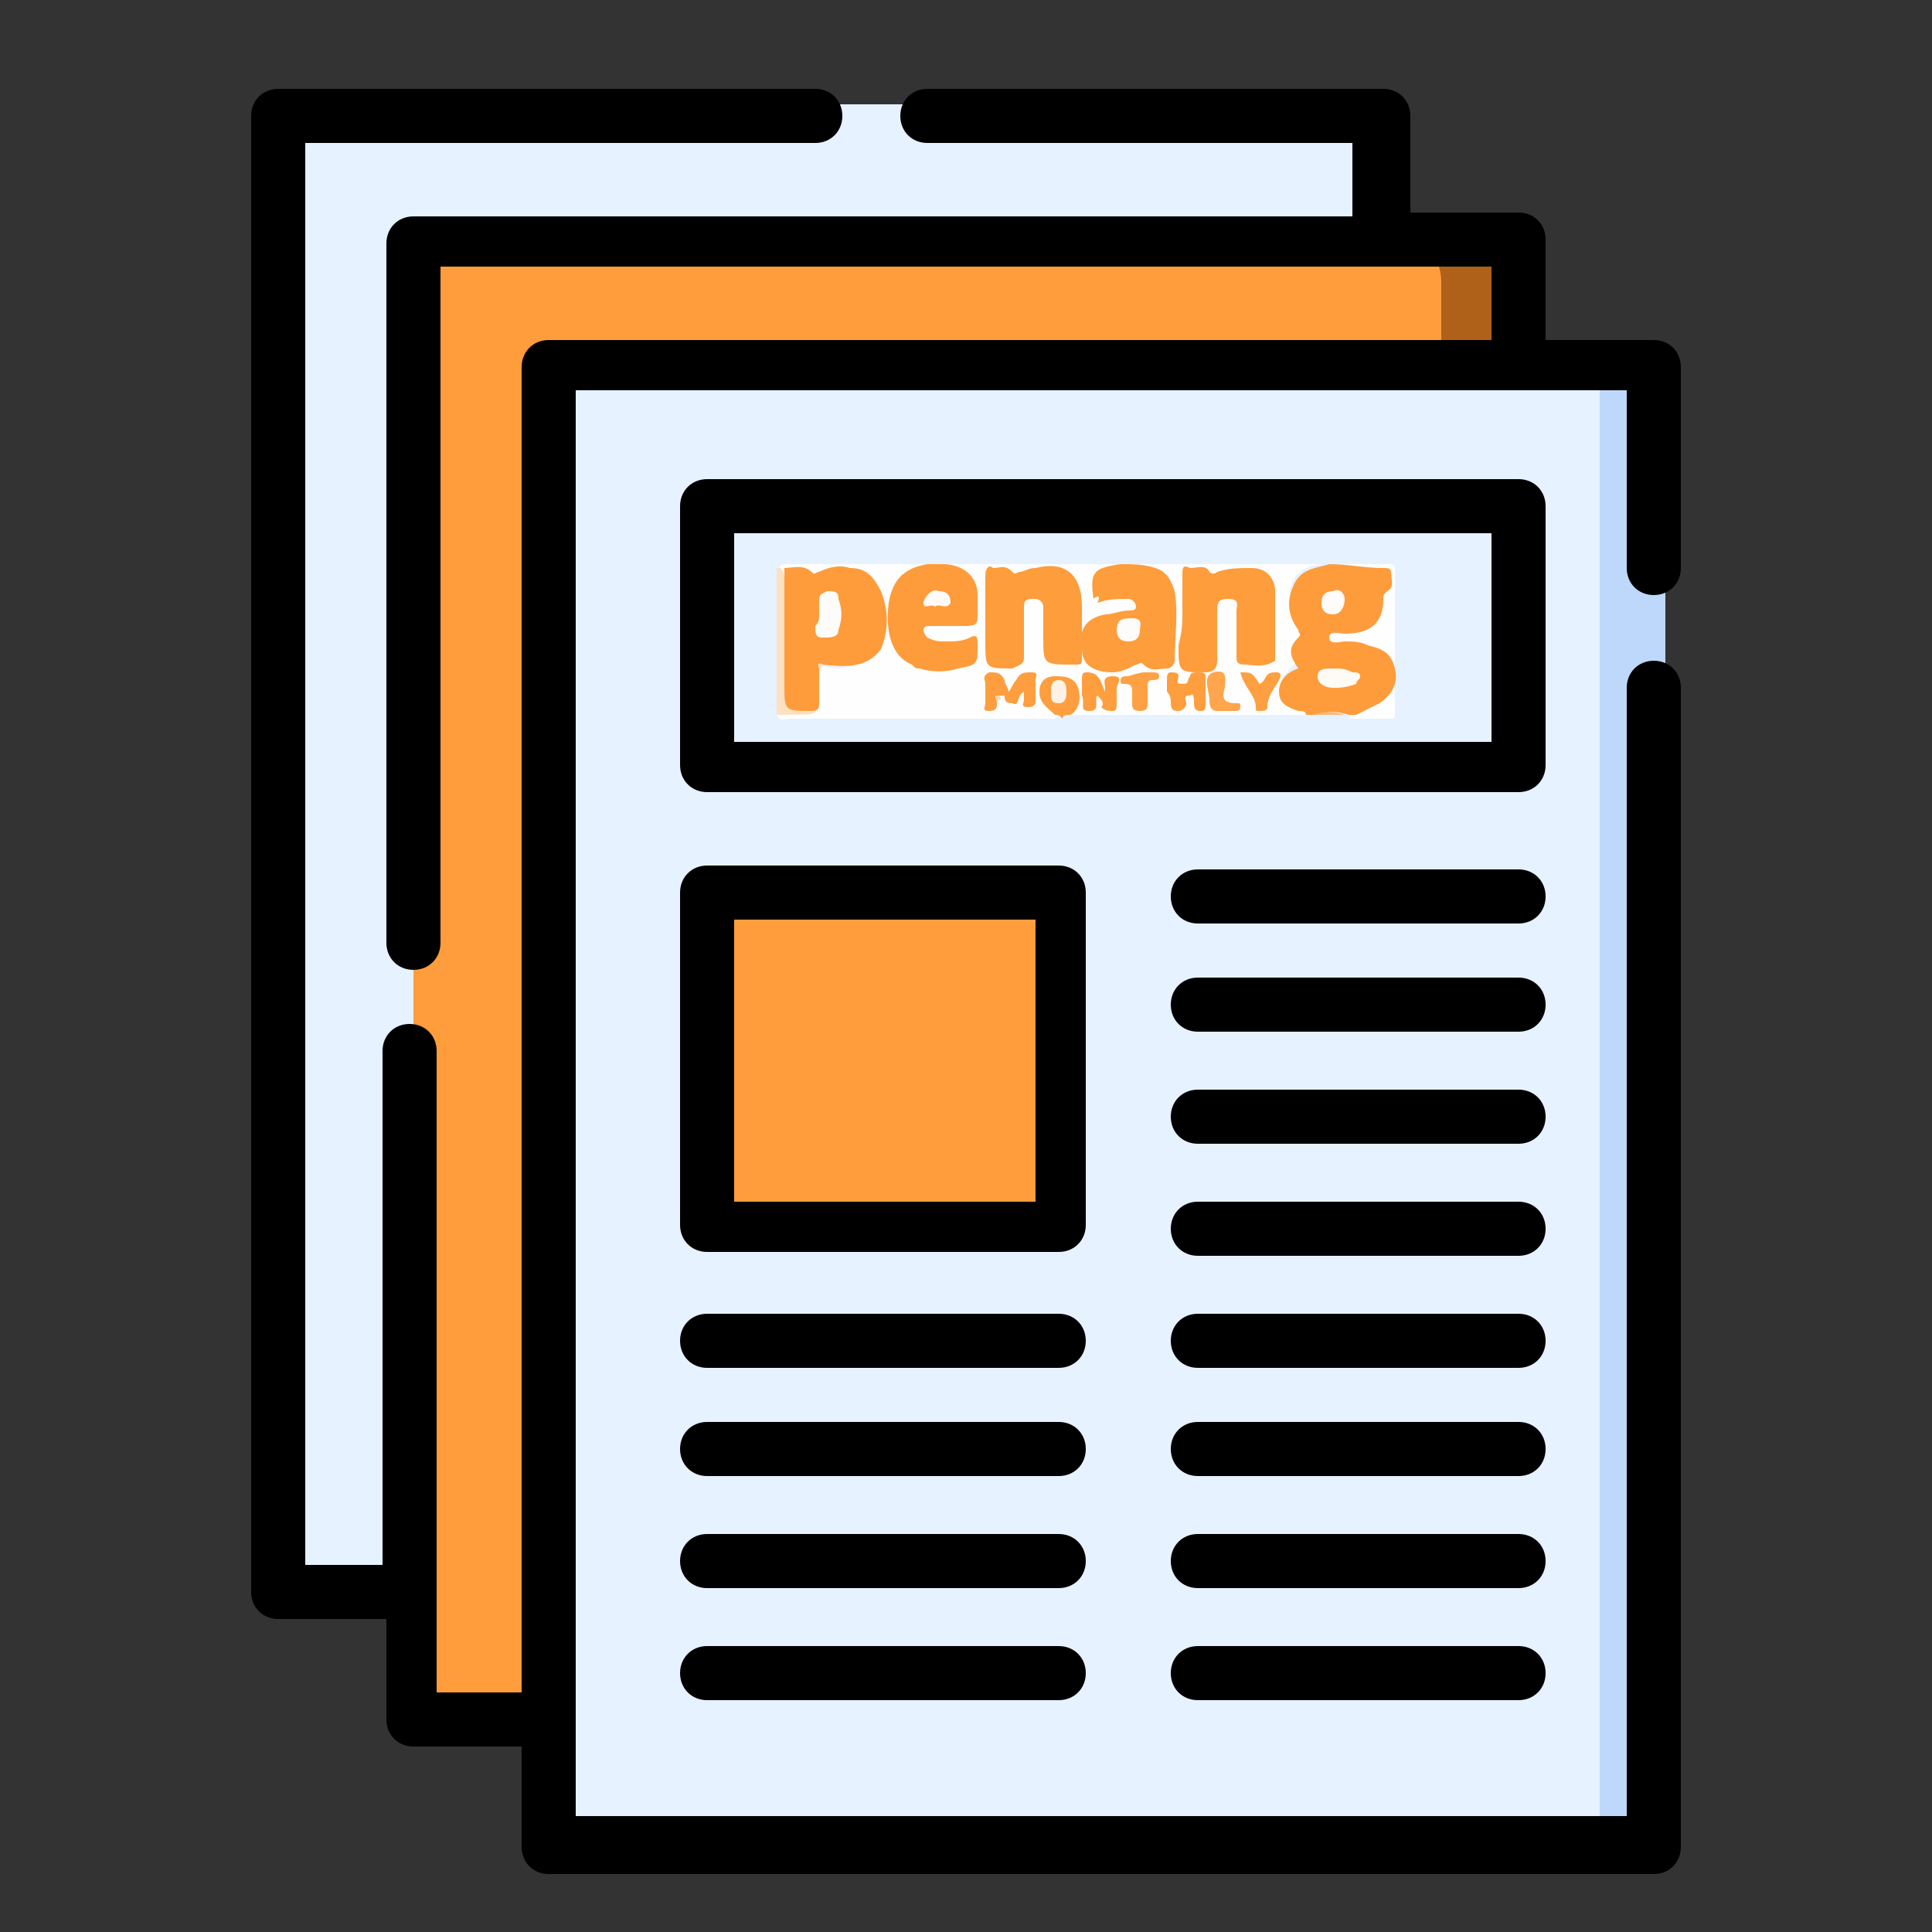 <?xml version="1.0" encoding="utf-8"?>
<!-- Generator: Adobe Illustrator 24.1.2, SVG Export Plug-In . SVG Version: 6.00 Build 0)  -->
<svg version="1.1" id="Capa_1" xmlns="http://www.w3.org/2000/svg" xmlns:xlink="http://www.w3.org/1999/xlink" x="0px" y="0px"
	 viewBox="0 0 50 50" style="enable-background:new 0 0 50 50;" xml:space="preserve">
<rect x="0" y="0" width="50" height="50" fill="#333333" stroke="none"/>
<style type="text/css">
	.st0{fill:#E6F2FF;}
	.st1{fill:#FF9D3C;}
	.st2{fill:#AF6019;}
	.st3{fill:#BED8FB;}
	.st4{fill:#FEFEFE;}
	.st5{fill:#FE9C3C;}
	.st6{fill:#FE9E3F;}
	.st7{fill:#FEE0C2;}
	.st8{fill:#FEB872;}
	.st9{fill:#FE9D3C;}
	.st10{fill:#FEA042;}
	.st11{fill:#FEA54D;}
	.st12{fill:#FEA145;}
	.st13{fill:#FED4AA;}
	.st14{fill:#FEFBF7;}
	.st15{fill:#FEFBF9;}
	.st16{fill:#FEF2E6;}
	.st17{fill:#FEFCFA;}
	.st18{fill:#FEFCFB;}
</style>
<g>
	<path class="st0" d="M7.6,40.7V3.3c0-0.3,0.3-0.6,0.7-0.6h27C35.7,2.7,36,3,36,3.3v37.4c0,0.3-0.3,0.6-0.7,0.6h-27
		C7.9,41.2,7.6,41,7.6,40.7z"/>
	<path class="st1" d="M37.8,44.8H12.2c-0.8,0-1.5-0.6-1.5-1.3v-36c0-0.7,0.7-1.3,1.5-1.3h25.6c0.8,0,1.5,0.6,1.5,1.3v36
		C39.2,44.2,38.6,44.8,37.8,44.8z"/>
	<path class="st2" d="M37.6,6.1h-1.5c0.7,0,1.2,0.5,1.2,1.2v34.6c0,0.7-0.5,1.2-1.2,1.2h1.5c0.7,0,1.2-0.5,1.2-1.2V7.3
		C38.8,6.6,38.3,6.1,37.6,6.1z"/>
	<path class="st0" d="M14.4,47.8V10.3c0-0.3,0.3-0.6,0.7-0.6h27c0.4,0,0.7,0.2,0.7,0.6v37.4c0,0.3-0.3,0.6-0.7,0.6h-27
		C14.7,48.3,14.4,48.1,14.4,47.8z"/>
	<path class="st3" d="M42.7,9.2H41c0.2,0,0.4,0.2,0.4,0.6v37.4c0,0.3-0.2,0.6-0.4,0.6h1.7c0.2,0,0.4-0.2,0.4-0.6V9.8
		C43.1,9.5,42.9,9.2,42.7,9.2L42.7,9.2z"/>
	<g>
		<path class="st4" d="M33.8,18.5c-2.1,0-4.2,0-6.4,0c0-0.1,0.1-0.2,0.2-0.2c0.2-0.2,0.2-0.5,0.1-0.6c-0.1-0.1-0.5-0.2-0.6,0
			c-0.2,0.2-0.1,0.5,0.1,0.7c0.1,0.1,0.2,0.1,0.1,0.2c-2.3,0-4.6,0-6.9,0c-0.1,0-0.2,0.1-0.3-0.1c0.1-0.1,0.3-0.1,0.5-0.1
			c0.5,0,0.5,0,0.5-0.5c0-0.2-0.1-0.4,0.1-0.6c0.1-0.1,0.3,0,0.4,0c0.5,0,0.8-0.2,1-0.7c0.1-0.4,0.1-0.7,0-1.1
			c-0.1-0.5-0.4-0.6-0.8-0.6c-0.1,0-0.2,0-0.3,0c-0.4,0.2-0.8,0-1.2,0c0,0-0.1,0-0.1-0.1c-0.1-0.2,0.1-0.2,0.2-0.2
			c4.1,0,8.3,0,12.4,0c1,0,2.1,0,3.1,0c0.2,0,0.2,0,0.2,0.2c0,1.2,0,2.4,0,3.6c0,0.2,0,0.2-0.2,0.2c-0.3,0-0.7,0-1,0
			c0.1-0.2,0.3-0.2,0.4-0.3c0.4-0.2,0.6-0.4,0.6-0.8c0-0.3-0.2-0.5-0.5-0.6c-0.3-0.1-0.6,0-0.9-0.1c-0.1,0-0.1,0-0.2-0.1
			c-0.1,0-0.1-0.1-0.1-0.2c0-0.1,0.1-0.1,0.1-0.1c0.1,0,0.3,0,0.4,0c0.6,0,0.8-0.3,0.9-0.8c0-0.1,0.1-0.3,0.2-0.4
			c0.1-0.1,0.1-0.3,0-0.4c-0.1-0.1-0.2-0.1-0.3-0.1c-0.4,0-0.8-0.1-1.2-0.1c-0.8,0-1.2,0.7-0.7,1.4c0.1,0.2,0.2,0.3,0,0.5
			c-0.1,0.1-0.1,0.3,0,0.4c0.1,0.1,0.1,0.2-0.1,0.3c-0.4,0.3-0.4,0.7,0.1,0.9C33.7,18.3,33.8,18.3,33.8,18.5z"/>
		<path class="st5" d="M33.8,18.5c0-0.1-0.1-0.1-0.2-0.1c-0.3-0.1-0.5-0.2-0.5-0.5c0-0.3,0.2-0.5,0.5-0.6c-0.2-0.3-0.3-0.5,0-0.8
			c0.1-0.1,0-0.1,0-0.2c-0.3-0.4-0.3-0.8-0.1-1.2c0.2-0.4,0.6-0.4,0.9-0.5c0.5,0,0.9,0.1,1.4,0.1c0.1,0,0.2,0,0.2,0.1
			c0,0.2,0.1,0.4-0.1,0.5c-0.1,0.1-0.1,0.1-0.1,0.2c0,0.6-0.3,0.9-1,0.9c-0.1,0-0.4-0.1-0.4,0.1c0,0.2,0.3,0.1,0.4,0.1
			c0.2,0,0.4,0,0.6,0.1c0.4,0.1,0.6,0.2,0.7,0.6c0.1,0.4-0.1,0.7-0.4,0.9c-0.2,0.1-0.4,0.2-0.6,0.3c-0.1,0-0.1,0-0.2,0
			c-0.3-0.1-0.5-0.1-0.8,0C33.9,18.5,33.9,18.5,33.8,18.5z"/>
		<path class="st6" d="M27.3,18.5c-0.2-0.2-0.4-0.3-0.4-0.6c0-0.2,0.1-0.4,0.4-0.4c0.2,0,0.5,0,0.6,0.3c0.1,0.3,0,0.6-0.2,0.7
			c-0.1,0-0.2,0-0.2,0.1C27.4,18.5,27.4,18.5,27.3,18.5z"/>
		<path class="st7" d="M21.3,17.2c-0.2,0.3-0.1,0.6-0.1,0.9c0,0.3-0.1,0.4-0.4,0.4c-0.2,0-0.5,0-0.7,0c0-1.3,0-2.5,0-3.8
			c0,0,0,0,0.1,0c0.1,0.1,0.1,0.3,0.1,0.4c0,0.9,0,1.8,0,2.7c0,0.4,0.3,0.5,0.6,0.4c0.1-0.1,0.1-0.2,0.1-0.3c0-0.2,0-0.5,0-0.7
			C21.1,17.2,21.1,17,21.3,17.2z"/>
		<path class="st8" d="M34,18.5c0.3-0.1,0.5-0.1,0.8,0C34.5,18.5,34.2,18.5,34,18.5z"/>
		<path class="st5" d="M21.3,17.2c-0.2-0.1-0.1,0.1-0.1,0.1c0,0.3,0,0.6,0,0.9c0,0.1,0,0.2-0.2,0.2c0,0,0,0,0,0
			c-0.7,0-0.7,0-0.7-0.7c0-1,0-2,0-3c0.2,0,0.5-0.1,0.7,0.1c0.1,0.1,0.1,0,0.2,0c0.2-0.1,0.5-0.2,0.8-0.1c0.4,0,0.6,0.2,0.8,0.6
			c0.2,0.5,0.2,1,0,1.5C22.5,17.2,22.1,17.3,21.3,17.2z"/>
		<path class="st9" d="M30.6,15.9c0-0.3,0-0.7,0-1c0-0.2,0-0.3,0.2-0.2c0.2,0,0.4-0.1,0.5,0.1c0.1,0.1,0.2,0,0.2,0
			c0.3-0.1,0.6-0.1,0.9-0.1c0.4,0,0.6,0.3,0.6,0.6c0,0.6,0,1.1,0,1.7c0,0,0,0.1,0,0.1c-0.3,0.2-0.6,0.1-0.8,0.1
			c-0.2,0-0.2-0.1-0.2-0.2c0-0.4,0-0.8,0-1.2c0-0.1,0.1-0.3-0.2-0.3c-0.3,0-0.3,0.1-0.3,0.4c0,0.4,0,0.8,0,1.2
			c0,0.2-0.1,0.3-0.3,0.3c-0.7,0-0.7,0-0.7-0.7C30.6,16.3,30.6,16.1,30.6,15.9z"/>
		<path class="st9" d="M25.5,15.9c0-0.3,0-0.7,0-1c0-0.2,0.1-0.3,0.2-0.2c0.2,0,0.3-0.1,0.5,0.1c0.1,0.1,0.1,0,0.2,0
			c0.1,0,0.2-0.1,0.4-0.1c0.8-0.2,1.2,0.2,1.2,1c0,0.4,0,0.9,0,1.3c0,0.2,0,0.2-0.2,0.2c-0.8,0-0.8,0-0.8-0.7c0-0.3,0-0.6,0-0.8
			c0-0.1-0.1-0.2-0.2-0.2c-0.2,0-0.3,0-0.3,0.2c0,0.4,0,0.9,0,1.3c0,0.2-0.1,0.2-0.3,0.3c-0.7,0-0.7,0-0.7-0.7
			C25.5,16.3,25.5,16.1,25.5,15.9z"/>
		<path class="st9" d="M28.3,15.5C28.3,15.4,28.3,15.4,28.3,15.5c-0.1-0.7,0-0.8,0.7-0.9c0.3,0,0.6,0,0.9,0.1
			c0.3,0.1,0.4,0.3,0.5,0.6c0.1,0.6,0,1.2,0,1.8c0,0.1-0.1,0.2-0.2,0.2c-0.2,0-0.4,0.1-0.6-0.1c-0.1-0.1-0.1,0-0.2,0
			c-0.2,0.1-0.4,0.2-0.6,0.2c-0.5,0-0.8-0.2-0.8-0.6c-0.1-0.5,0.1-0.8,0.6-0.9c0.2,0,0.4-0.1,0.6-0.1c0.1,0,0.2,0,0.2-0.1
			c0-0.1-0.1-0.2-0.2-0.2c-0.3,0-0.5,0-0.8,0.1C28.5,15.4,28.4,15.4,28.3,15.5z"/>
		<path class="st5" d="M24.6,16.2c-0.2,0-0.4,0-0.5,0c-0.1,0-0.2,0-0.2,0.1c0,0.1,0.1,0.2,0.1,0.2c0.2,0.1,0.3,0.1,0.5,0.1
			c0.2,0,0.4,0,0.6-0.1c0.2-0.1,0.2,0,0.2,0.2c0,0.5,0,0.5-0.5,0.6c-0.3,0.1-0.7,0.1-1,0c-0.1,0-0.1,0-0.2-0.1
			c-0.5-0.2-0.7-0.8-0.6-1.6c0.1-0.6,0.4-0.9,1-1c0.1,0,0.3,0,0.4,0c0.5,0,0.9,0.3,0.9,0.8c0,0.2,0,0.3,0,0.5c0,0.2,0,0.3-0.3,0.3
			C24.9,16.2,24.7,16.2,24.6,16.2z"/>
		<path class="st6" d="M25.8,18.2c0,0.1,0,0.2-0.2,0.2c-0.2,0-0.1-0.1-0.1-0.2c0-0.2,0-0.3,0-0.5c0-0.1-0.1-0.2,0.1-0.3
			c0.2,0,0.3,0,0.4,0.2c0,0.1,0.1,0.2,0.1,0.3c0.1-0.1,0.1-0.2,0.2-0.3c0.1-0.2,0.2-0.2,0.4-0.2c0.2,0,0.1,0.1,0.1,0.2
			c0,0.2,0,0.4,0,0.5c0,0.1,0,0.2-0.2,0.2c-0.2,0-0.1-0.1-0.1-0.2c0-0.1,0-0.1,0-0.2c-0.2,0.1-0.1,0.4-0.3,0.3
			c-0.2,0-0.2-0.1-0.2-0.2C25.8,18,25.8,18,25.8,18.2z"/>
		<path class="st6" d="M28.4,18c-0.1,0.1,0.1,0.4-0.2,0.4c-0.3,0-0.1-0.2-0.2-0.4c0-0.1,0-0.2,0-0.4c0-0.1,0-0.2,0.1-0.2
			c0.1,0,0.2,0,0.3,0.1c0.1,0.1,0.1,0.2,0.2,0.4c0-0.1,0-0.1,0-0.1c0-0.1-0.1-0.3,0.2-0.3c0.3,0,0.1,0.2,0.1,0.3c0,0.1,0,0.3,0,0.4
			c0,0.1,0,0.2-0.1,0.2c-0.1,0-0.2,0-0.3-0.1C28.6,18.2,28.5,18.1,28.4,18z"/>
		<path class="st6" d="M30.2,17.9c0-0.1,0-0.2,0-0.3c0-0.1,0-0.2,0.1-0.2c0.1,0,0.2,0,0.2,0.1c0,0.1-0.1,0.2,0.1,0.2
			c0.2,0,0.1-0.1,0.2-0.2c0-0.1,0.1-0.1,0.2-0.1c0.1,0,0.2,0,0.2,0.1c0,0.2,0,0.5,0,0.7c0,0.1,0,0.2-0.1,0.2c-0.1,0-0.2,0-0.2-0.2
			c0-0.1,0-0.3-0.1-0.2c-0.2,0-0.1,0.1-0.1,0.2c0,0.1-0.1,0.2-0.2,0.2c-0.1,0-0.2,0-0.2-0.2C30.3,18.1,30.3,18,30.2,17.9
			C30.3,17.9,30.3,17.9,30.2,17.9z"/>
		<path class="st10" d="M32.1,17.4c0.3,0,0.3,0,0.5,0.3c0.2-0.1,0.1-0.3,0.4-0.3c0.1,0,0.2,0,0.1,0.2c-0.1,0.2-0.3,0.4-0.3,0.7
			c0,0.1-0.1,0.1-0.2,0.1c-0.1,0-0.1,0-0.1-0.1C32.5,18,32.2,17.8,32.1,17.4z"/>
		<path class="st11" d="M31.7,17.8c-0.1,0.3,0,0.4,0.3,0.4c0.1,0,0.1,0,0.1,0.1c0,0.1-0.1,0.1-0.1,0.1c-0.2,0-0.3,0-0.5,0
			c-0.2,0-0.2-0.2-0.2-0.3c0-0.2-0.2-0.6,0.1-0.7C31.8,17.3,31.7,17.6,31.7,17.8z"/>
		<path class="st12" d="M29.6,17.4c0.1,0,0.1,0,0.2,0c0.1,0,0.2,0,0.2,0.1c0,0.1-0.1,0.1-0.2,0.1c-0.1,0-0.1,0.1-0.1,0.2
			c0,0.1,0,0.2,0,0.4c0,0.1,0,0.2-0.2,0.2c-0.2,0-0.2-0.1-0.2-0.2c0-0.1,0-0.2,0-0.3c0-0.1,0-0.2-0.2-0.2c-0.1,0-0.1,0-0.1-0.1
			c0-0.1,0.1-0.1,0.2-0.1C29.5,17.4,29.6,17.4,29.6,17.4z"/>
		<path class="st13" d="M25.8,18.2c0-0.1-0.1-0.2,0-0.2c0.1,0,0.1,0.1,0.1,0.1C25.9,18.1,25.8,18.1,25.8,18.2z"/>
		<path class="st14" d="M34.5,17.8C34.5,17.8,34.4,17.8,34.5,17.8c-0.2,0-0.4-0.1-0.4-0.3c0-0.2,0.2-0.2,0.4-0.2
			c0.2,0,0.3,0,0.5,0.1c0.1,0,0.2,0,0.2,0.1c0,0.1-0.1,0.1-0.1,0.2C34.8,17.8,34.7,17.8,34.5,17.8z"/>
		<path class="st15" d="M34.8,15.5c0,0.2-0.1,0.4-0.3,0.4c-0.2,0-0.3-0.1-0.3-0.3c0-0.2,0.1-0.3,0.3-0.3
			C34.7,15.2,34.8,15.4,34.8,15.5z"/>
		<path class="st16" d="M27.6,17.9c0,0.1,0,0.3-0.2,0.3c-0.2,0-0.2-0.1-0.2-0.3c0-0.1,0-0.3,0.2-0.3C27.6,17.6,27.6,17.8,27.6,17.9z
			"/>
		<path class="st17" d="M21.2,15.9c0-0.1,0-0.2,0-0.3c0-0.2,0-0.2,0.2-0.3c0.2,0,0.3,0,0.3,0.2c0.1,0.3,0.1,0.5,0,0.8
			c0,0.2-0.2,0.2-0.4,0.2c-0.2,0-0.2-0.1-0.2-0.3C21.2,16.1,21.2,16,21.2,15.9z"/>
		<path class="st18" d="M29.5,16.3c0,0.2-0.1,0.3-0.3,0.3c-0.2,0-0.3-0.1-0.3-0.3c0-0.3,0.2-0.3,0.4-0.3
			C29.6,16,29.5,16.2,29.5,16.3z"/>
		<path class="st15" d="M24.2,15.7c-0.1-0.1-0.3,0.1-0.3-0.1c0-0.1,0.2-0.4,0.4-0.3c0.2,0,0.3,0.1,0.3,0.3
			C24.5,15.8,24.3,15.6,24.2,15.7z"/>
	</g>
	<path class="st1" d="M26.8,31.4h-8c-0.3,0-0.5-0.1-0.5-0.3v-7.5c0-0.1,0.2-0.3,0.5-0.3h8c0.3,0,0.5,0.1,0.5,0.3v7.5
		C27.2,31.3,27,31.4,26.8,31.4z"/>
	<g>
		<path d="M42.8,15.4c0.4,0,0.7-0.3,0.7-0.7V9.5c0-0.4-0.3-0.7-0.7-0.7H40V6.2c0-0.4-0.3-0.7-0.7-0.7h-2.8V3c0-0.4-0.3-0.7-0.7-0.7
			H24c-0.4,0-0.7,0.3-0.7,0.7s0.3,0.7,0.7,0.7h11v1.9H10.7c-0.4,0-0.7,0.3-0.7,0.7v18.1c0,0.4,0.3,0.7,0.7,0.7
			c0.4,0,0.7-0.3,0.7-0.7V6.9h27.2v1.9H14.2c-0.4,0-0.7,0.3-0.7,0.7v34.3h-2.2V27.2c0-0.4-0.3-0.7-0.7-0.7c-0.4,0-0.7,0.3-0.7,0.7
			v13.3H7.9V3.7h13.2c0.4,0,0.7-0.3,0.7-0.7s-0.3-0.7-0.7-0.7H7.2C6.8,2.3,6.5,2.6,6.5,3v38.2c0,0.4,0.3,0.7,0.7,0.7H10v2.6
			c0,0.4,0.3,0.7,0.7,0.7h2.8v2.6c0,0.4,0.3,0.7,0.7,0.7h28.6c0.4,0,0.7-0.3,0.7-0.7v-30c0-0.4-0.3-0.7-0.7-0.7s-0.7,0.3-0.7,0.7V47
			H14.9V10.1h27.2v4.6C42.1,15.1,42.4,15.4,42.8,15.4z"/>
		<path d="M40,13.1c0-0.4-0.3-0.7-0.7-0.7h-21c-0.4,0-0.7,0.3-0.7,0.7v6.7c0,0.4,0.3,0.7,0.7,0.7h21c0.4,0,0.7-0.3,0.7-0.7V13.1z
			 M38.6,19.2H19v-5.4h19.6V19.2z"/>
		<path d="M28.1,23.1c0-0.4-0.3-0.7-0.7-0.7h-9.1c-0.4,0-0.7,0.3-0.7,0.7v8.6c0,0.4,0.3,0.7,0.7,0.7h9.1c0.4,0,0.7-0.3,0.7-0.7V23.1
			z M26.8,31.1H19v-7.3h7.8V31.1z"/>
		<path d="M39.3,22.5H31c-0.4,0-0.7,0.3-0.7,0.7s0.3,0.7,0.7,0.7h8.3c0.4,0,0.7-0.3,0.7-0.7S39.7,22.5,39.3,22.5L39.3,22.5z"/>
		<path d="M39.3,25.3H31c-0.4,0-0.7,0.3-0.7,0.7c0,0.4,0.3,0.7,0.7,0.7h8.3c0.4,0,0.7-0.3,0.7-0.7C40,25.6,39.7,25.3,39.3,25.3
			L39.3,25.3z"/>
		<path d="M39.3,28.2H31c-0.4,0-0.7,0.3-0.7,0.7s0.3,0.7,0.7,0.7h8.3c0.4,0,0.7-0.3,0.7-0.7S39.7,28.2,39.3,28.2L39.3,28.2z"/>
		<path d="M39.3,31.1H31c-0.4,0-0.7,0.3-0.7,0.7c0,0.4,0.3,0.7,0.7,0.7h8.3c0.4,0,0.7-0.3,0.7-0.7C40,31.4,39.7,31.1,39.3,31.1
			L39.3,31.1z"/>
		<path d="M39.3,34H31c-0.4,0-0.7,0.3-0.7,0.7c0,0.4,0.3,0.7,0.7,0.7h8.3c0.4,0,0.7-0.3,0.7-0.7C40,34.3,39.7,34,39.3,34L39.3,34z"
			/>
		<path d="M39.3,36.8H31c-0.4,0-0.7,0.3-0.7,0.7s0.3,0.7,0.7,0.7h8.3c0.4,0,0.7-0.3,0.7-0.7S39.7,36.8,39.3,36.8L39.3,36.8z"/>
		<path d="M39.3,39.7H31c-0.4,0-0.7,0.3-0.7,0.7c0,0.4,0.3,0.7,0.7,0.7h8.3c0.4,0,0.7-0.3,0.7-0.7C40,40,39.7,39.7,39.3,39.7
			L39.3,39.7z"/>
		<path d="M39.3,42.6H31c-0.4,0-0.7,0.3-0.7,0.7c0,0.4,0.3,0.7,0.7,0.7h8.3c0.4,0,0.7-0.3,0.7-0.7C40,42.9,39.7,42.6,39.3,42.6
			L39.3,42.6z"/>
		<path d="M27.4,34h-9.1c-0.4,0-0.7,0.3-0.7,0.7c0,0.4,0.3,0.7,0.7,0.7h9.1c0.4,0,0.7-0.3,0.7-0.7C28.1,34.3,27.8,34,27.4,34z"/>
		<path d="M27.4,36.8h-9.1c-0.4,0-0.7,0.3-0.7,0.7s0.3,0.7,0.7,0.7h9.1c0.4,0,0.7-0.3,0.7-0.7S27.8,36.8,27.4,36.8z"/>
		<path d="M27.4,39.7h-9.1c-0.4,0-0.7,0.3-0.7,0.7c0,0.4,0.3,0.7,0.7,0.7h9.1c0.4,0,0.7-0.3,0.7-0.7C28.1,40,27.8,39.7,27.4,39.7z"
			/>
		<path d="M27.4,42.6h-9.1c-0.4,0-0.7,0.3-0.7,0.7c0,0.4,0.3,0.7,0.7,0.7h9.1c0.4,0,0.7-0.3,0.7-0.7C28.1,42.9,27.8,42.6,27.4,42.6z
			"/>
	</g>
</g>
</svg>
